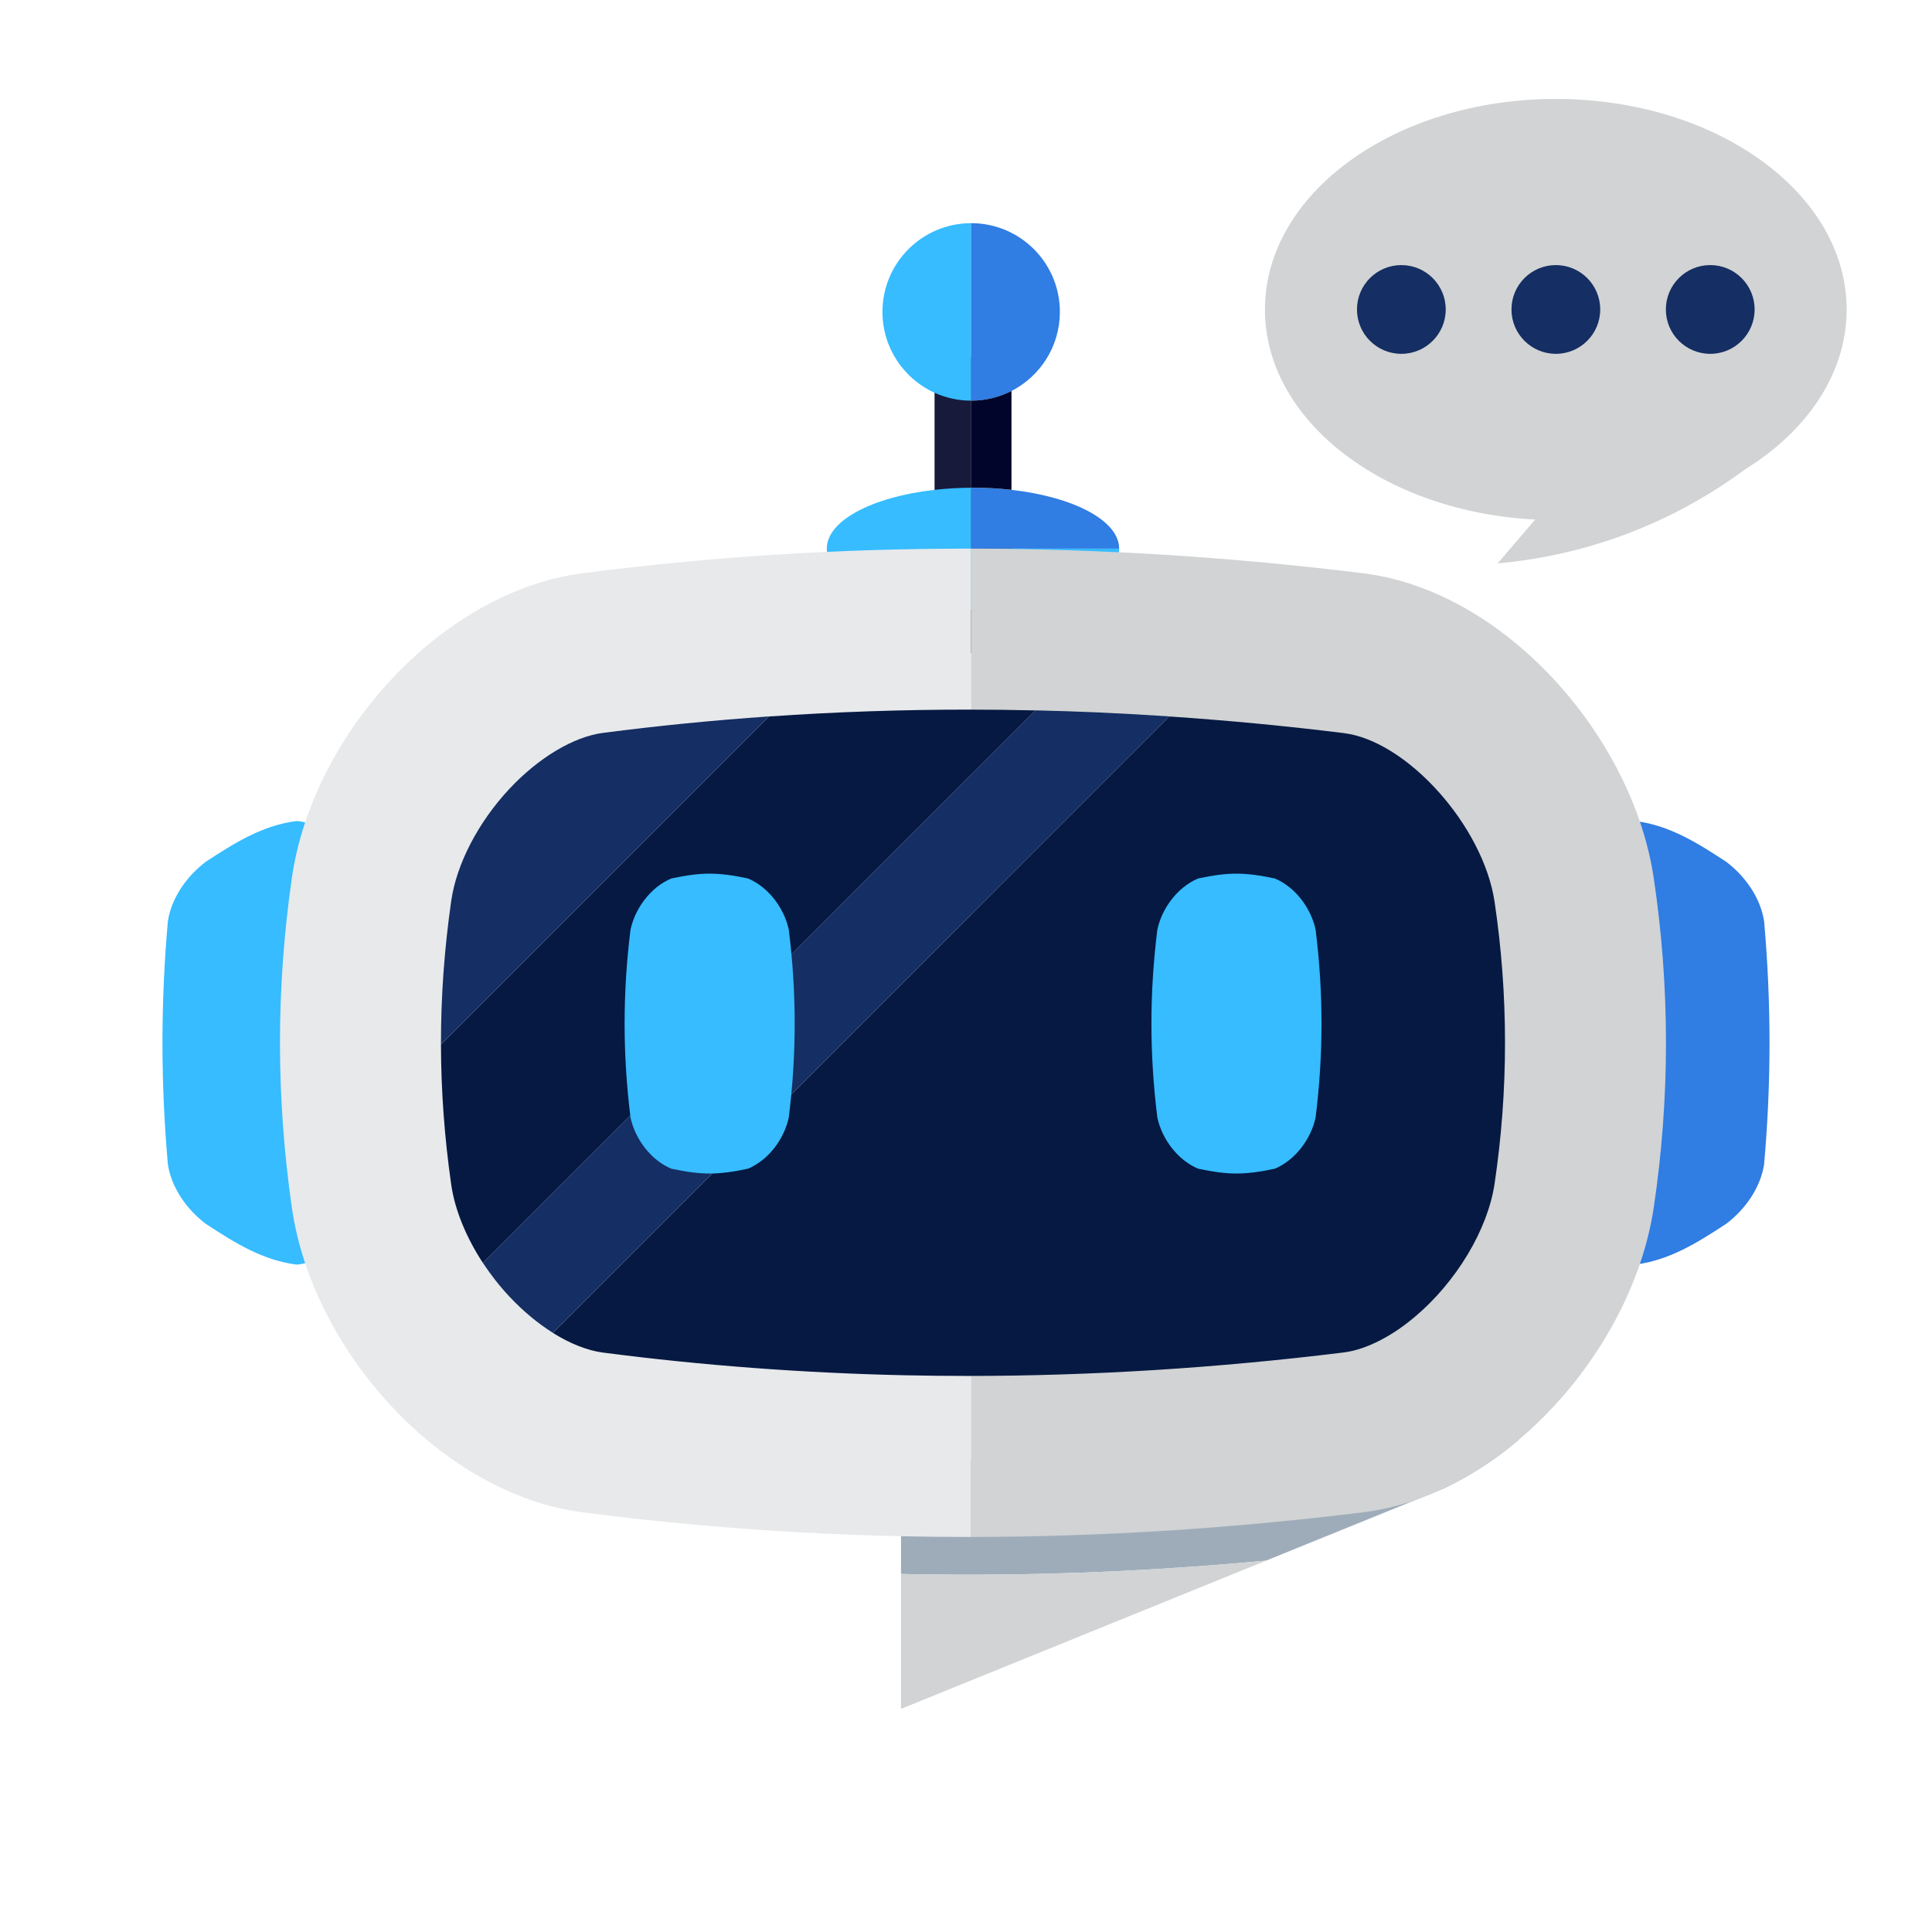 <svg width="360" height="360" viewBox="0 0 360 360" fill="none" xmlns="http://www.w3.org/2000/svg">
<path d="M282.826 268.438C278.516 272.049 273.834 275.101 268.923 277.395L263.687 279.525L235.92 290.798C217.539 292.525 199.111 293.418 180.688 293.427C176.421 293.431 172.154 293.385 167.891 293.291V272.446L282.826 268.438Z" fill="#9EACBA"/>
<path d="M31.281 171.666C29.938 186.825 29.938 201.799 31.281 216.956C31.956 221.365 34.844 225.402 38.352 228.049C43.648 231.509 48.829 234.811 55.25 235.635C61.341 235.31 66.445 227.74 67.3 222.127C69.37 203.502 69.37 185.121 67.3 166.496C66.445 160.882 61.341 153.313 55.25 152.988C48.829 153.812 43.648 157.114 38.352 160.574C34.844 163.221 31.956 167.257 31.281 171.666Z" fill="#36BCFF"/>
<path d="M328.715 171.664C330.059 186.823 330.059 201.796 328.715 216.954C328.04 221.363 325.152 225.4 321.644 228.046C316.348 231.507 311.168 234.809 304.746 235.633C298.655 235.307 293.551 227.738 292.696 222.125C290.626 203.5 290.626 185.119 292.696 166.493C293.551 160.88 298.655 153.311 304.746 152.986C311.168 153.809 316.348 157.112 321.644 160.572C325.152 163.219 328.04 167.255 328.715 171.664ZM208.537 102.228H180.957V90.879H181.3C183.785 90.879 186.189 91.019 188.475 91.277C200.037 92.589 208.537 96.996 208.537 102.228Z" fill="#307DE3"/>
<path d="M188.492 102.217V121.665H174.141V66.543H180.973V102.217H188.492Z" fill="#171A3B"/>
<path d="M208.537 102.228C208.537 107.461 200.036 111.868 188.475 113.18C186.189 113.438 183.785 113.578 181.3 113.578C178.815 113.578 176.41 113.438 174.124 113.18C162.563 111.868 154.062 107.461 154.062 102.228C154.062 96.992 162.563 92.589 174.124 91.277C176.304 91.031 178.595 90.892 180.957 90.879V102.228H208.537Z" fill="#36BCFF"/>
<path d="M180.96 102.227V286.389H180.676C176.409 286.394 172.142 286.347 167.879 286.254C148.05 285.822 128.229 284.357 108.485 281.788C82.289 278.384 58.206 251.748 54.375 224.985C51.432 204.44 51.432 184.175 54.375 163.631C58.206 136.868 82.289 110.232 108.485 106.828C132.48 103.708 156.576 102.214 180.676 102.227H180.96Z" fill="#E7E9EB"/>
<path d="M308.156 224.985C305.768 241.038 296.019 257.374 282.811 268.444C278.501 272.055 273.819 275.107 268.909 277.402C267.19 278.206 265.442 278.917 263.672 279.531C260.527 280.615 257.305 281.385 254.045 281.788C229.746 284.789 205.354 286.364 180.957 286.389V102.227C205.349 102.252 229.75 103.827 254.045 106.828C280.411 110.084 304.232 137.249 308.156 163.631C311.191 184.044 311.191 204.576 308.156 224.985Z" fill="#D1D3D4"/>
<path d="M192.92 132.375L89.978 235.321C86.859 230.563 84.75 225.428 84.077 220.729C82.824 211.953 82.185 203.296 82.168 194.639L143.302 133.505C155.574 132.654 167.956 132.227 180.343 132.227C184.517 132.227 188.712 132.273 192.92 132.375ZM278.493 220.568C277.214 229.144 271.351 238.911 263.549 245.447C261.145 247.466 258.677 249.071 256.217 250.218C255.438 250.586 254.655 250.904 253.885 251.17C252.661 251.594 251.484 251.873 250.384 252.009C226.88 254.913 203.322 256.386 180.356 256.386C176.427 256.386 172.452 256.344 168.541 256.259C149.626 255.844 130.724 254.426 112.364 252.034C109.443 251.653 106.226 250.37 103.03 248.368L217.893 133.505C228.688 134.229 239.538 135.262 250.379 136.6C262.203 138.06 276.393 153.927 278.493 168.041C281.084 185.469 281.084 203.143 278.493 220.568Z" fill="#061942"/>
<path d="M143.302 133.494L82.168 194.627C82.151 185.75 82.791 176.873 84.078 167.868C85.064 160.989 89.124 153.174 94.94 146.968C100.38 141.164 106.891 137.274 112.356 136.563C122.55 135.238 132.892 134.213 143.302 133.494ZM217.893 133.494L103.03 248.357C100.245 246.612 97.476 244.322 94.94 241.617C93.094 239.649 91.427 237.519 89.979 235.309L192.921 132.363C201.193 132.55 209.528 132.926 217.893 133.494Z" fill="#152E63"/>
<path d="M180.973 41.582V74.657C178.535 74.657 176.223 74.132 174.141 73.184C168.413 70.585 164.434 64.815 164.434 58.117C164.434 48.986 171.838 41.582 180.973 41.582Z" fill="#36BCFF"/>
<path d="M235.92 290.801L167.891 318.423V293.294C172.154 293.387 176.421 293.434 180.688 293.43C199.111 293.421 217.539 292.528 235.92 290.801Z" fill="#D1D3D4"/>
<path d="M197.492 58.117C197.492 64.544 193.826 70.115 188.475 72.854C186.148 74.043 183.571 74.661 180.957 74.657V41.582C190.088 41.582 197.492 48.986 197.492 58.117Z" fill="#307DE3"/>
<path d="M188.475 72.852V91.271C186.189 91.013 183.785 90.873 181.3 90.873H180.957V74.655C183.666 74.655 186.223 74.003 188.475 72.852Z" fill="#01052B"/>
<path d="M289.9 96.907C319.831 96.907 344.096 79.341 344.096 57.672C344.096 36.004 319.831 18.438 289.9 18.438C259.968 18.438 235.703 36.004 235.703 57.672C235.703 79.341 259.968 96.907 289.9 96.907Z" fill="#D1D3D4"/>
<path d="M261.12 65.932C265.687 65.932 269.389 62.23 269.389 57.663C269.389 53.096 265.687 49.395 261.12 49.395C256.554 49.395 252.852 53.096 252.852 57.663C252.852 62.23 256.554 65.932 261.12 65.932Z" fill="#152E63"/>
<path d="M289.909 65.932C294.476 65.932 298.178 62.23 298.178 57.663C298.178 53.096 294.476 49.395 289.909 49.395C285.343 49.395 281.641 53.096 281.641 57.663C281.641 62.23 285.343 65.932 289.909 65.932Z" fill="#152E63"/>
<path d="M318.679 65.932C323.245 65.932 326.947 62.23 326.947 57.663C326.947 53.096 323.245 49.395 318.679 49.395C314.112 49.395 310.41 53.096 310.41 57.663C310.41 62.23 314.112 65.932 318.679 65.932Z" fill="#152E63"/>
<path d="M294.626 86.816L325.063 87.531C318.753 92.197 311.864 96.026 304.57 98.922C296.405 102.161 287.813 104.2 279.062 104.975L294.626 86.816Z" fill="#D1D3D4"/>
<path d="M139.377 217.771C133.696 218.967 130.77 218.967 125.089 217.771C121.263 216.16 118.354 212.25 117.489 208.24C116.019 196.439 116.019 185.021 117.489 173.22C118.354 169.21 121.263 165.301 125.089 163.69C130.77 162.494 133.696 162.494 139.377 163.69C143.203 165.301 146.112 169.21 146.977 173.22C148.447 185.021 148.447 196.439 146.977 208.24C146.112 212.251 143.203 216.16 139.377 217.771ZM237.543 217.771C231.861 218.967 228.936 218.967 223.255 217.771C219.429 216.16 216.52 212.25 215.655 208.24C214.185 196.439 214.185 185.021 215.655 173.22C216.52 169.21 219.429 165.301 223.255 163.69C228.936 162.494 231.861 162.494 237.543 163.69C241.369 165.301 244.278 169.21 245.143 173.22C246.612 185.021 246.612 196.439 245.143 208.24C244.277 212.251 241.369 216.16 237.543 217.771Z" fill="#36BCFF"/>
</svg>
